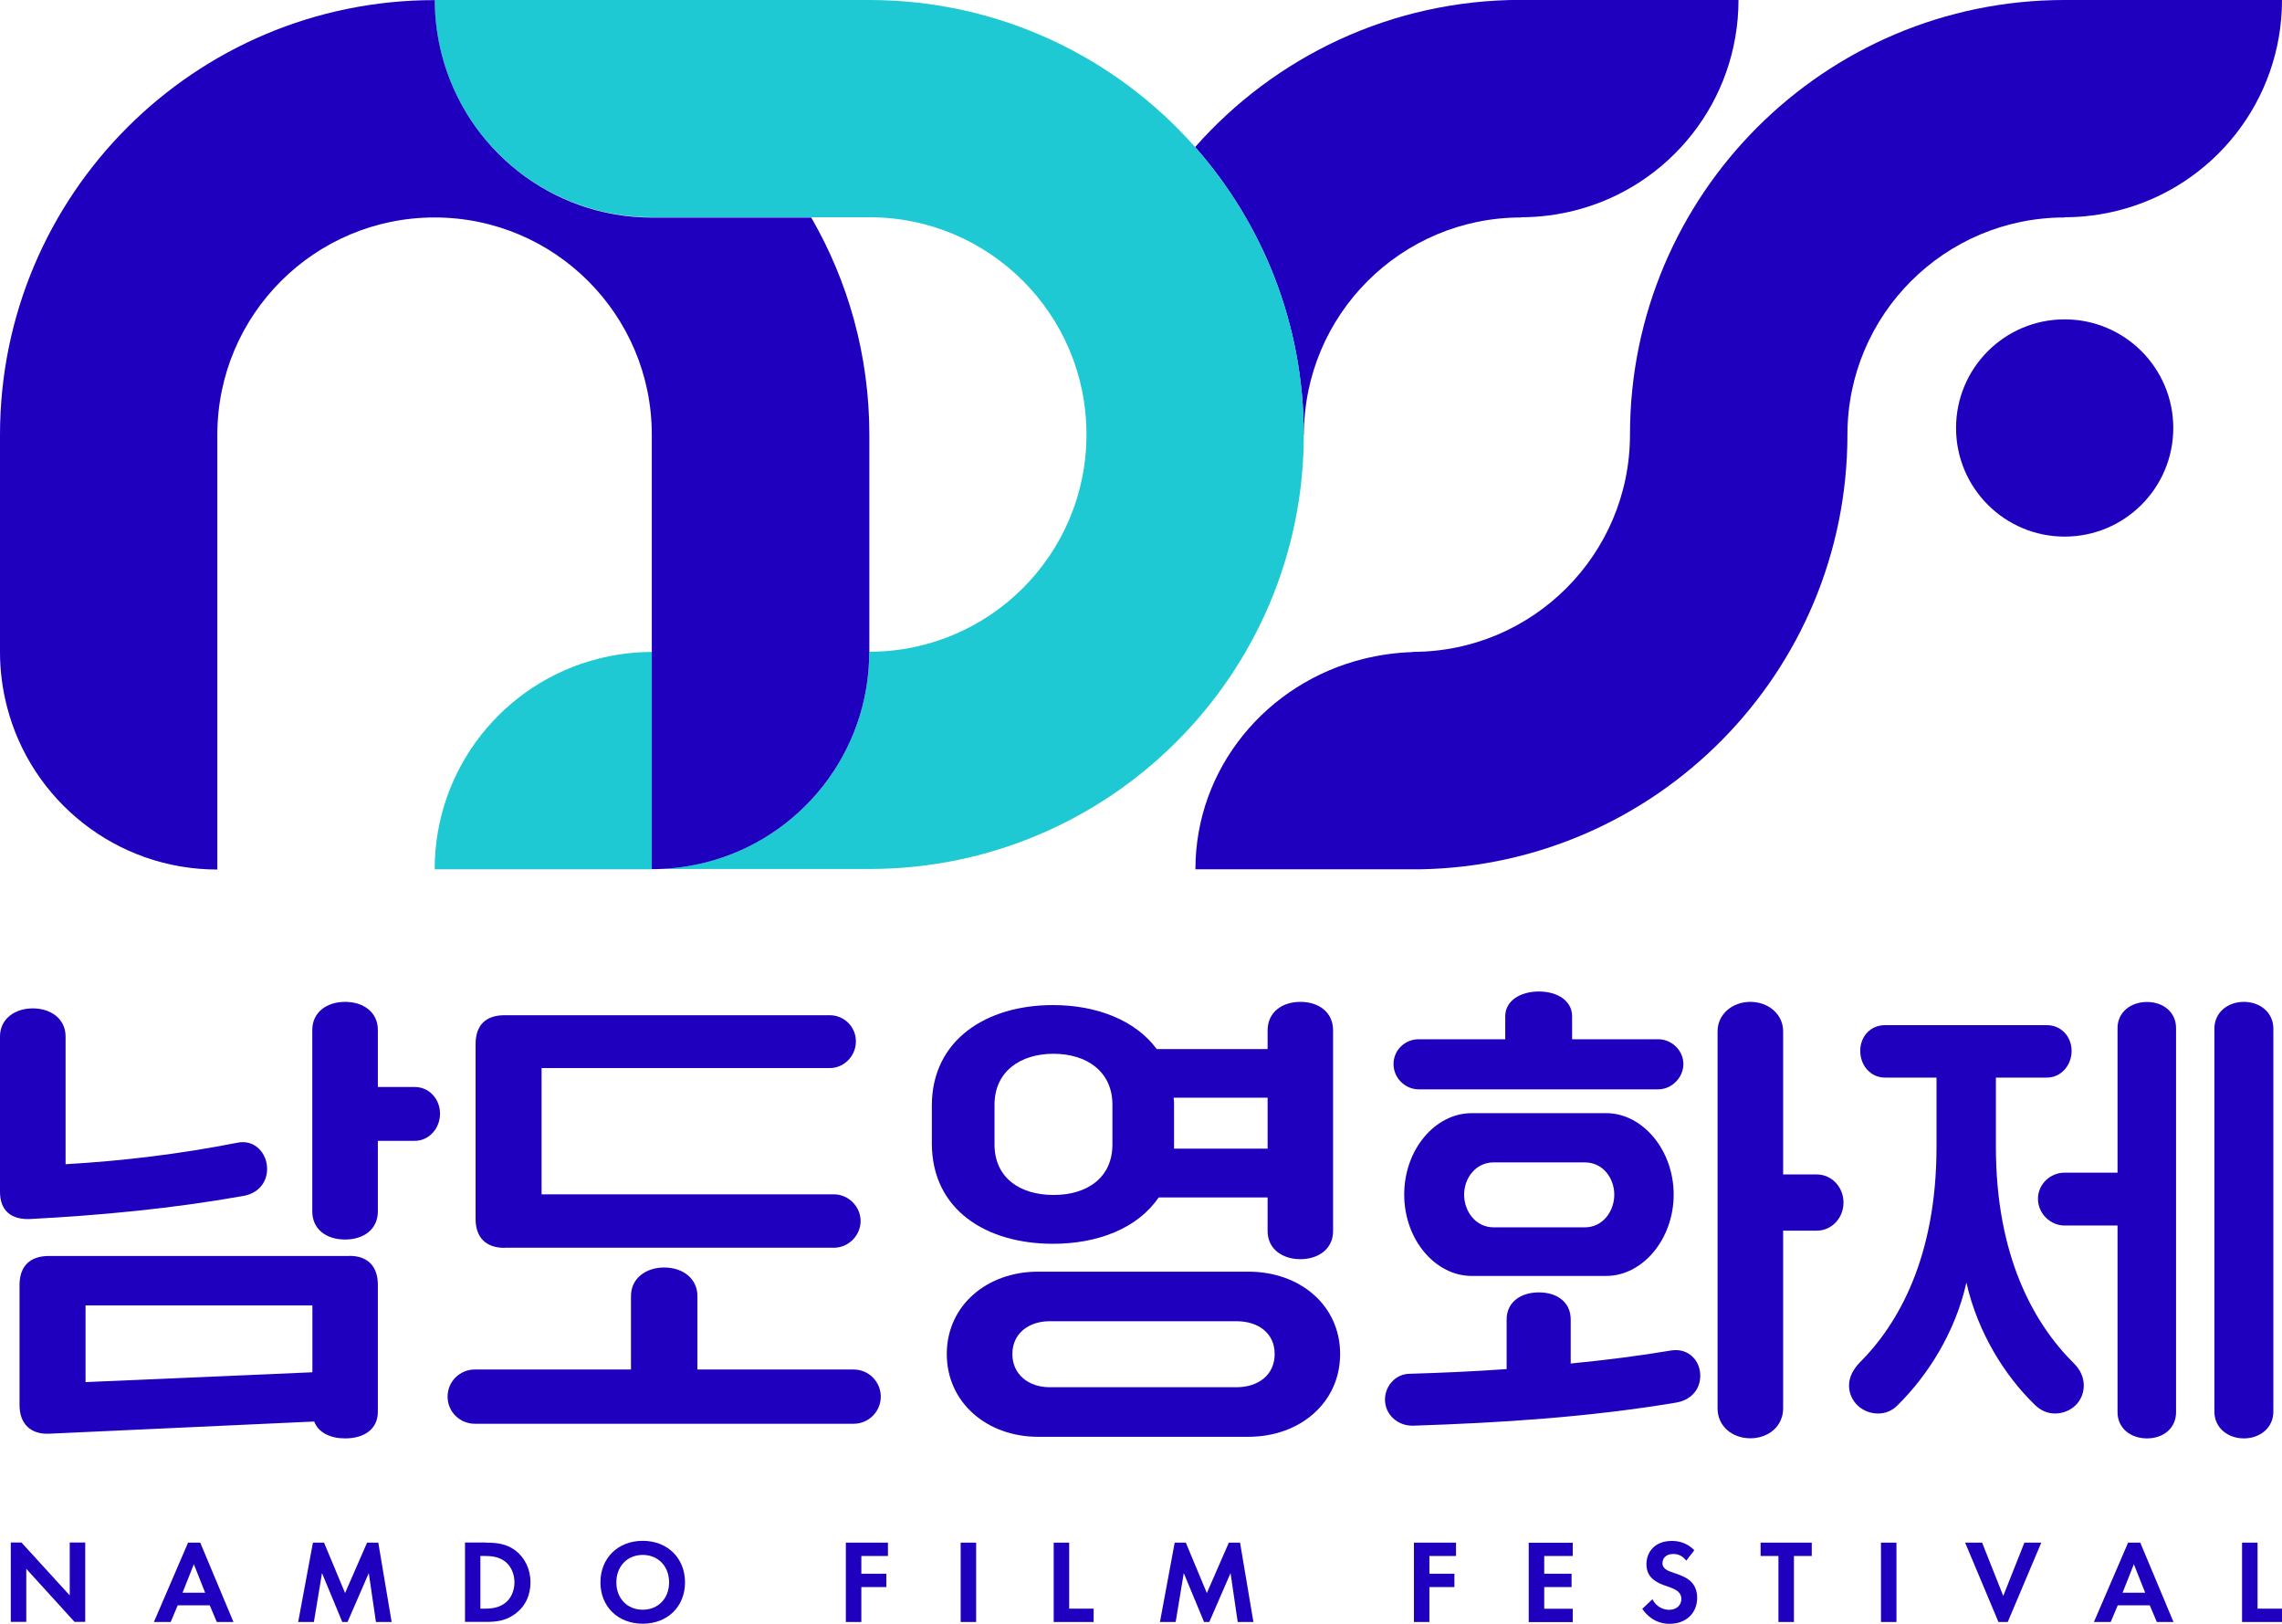 <?xml version="1.0" encoding="UTF-8"?>
<svg id="Layer_2" data-name="Layer 2" xmlns="http://www.w3.org/2000/svg" viewBox="0 0 213.67 152.02">
  <defs>
    <style>
      .cls-1 {
        fill: #1fc9d3;
      }

      .cls-1, .cls-2 {
        stroke-width: 0px;
      }

      .cls-2 {
        fill: #1f00be;
      }
    </style>
  </defs>
  <g id="_레이어_1" data-name="레이어 1">
    <g>
      <g>
        <path class="cls-2" d="m0,111.58v-14.54c0-1.66,1.4-2.63,3.07-2.63s3.07.96,3.07,2.63v11.96c5.39-.31,10.73-.96,16.07-2.01,1.62-.35,2.8.96,2.8,2.45,0,1.31-.88,2.32-2.28,2.54-6.66,1.18-13.27,1.8-19.88,2.15-1.8.09-2.85-.79-2.85-2.54Zm32.71,6c1.71,0,2.67.96,2.67,2.72v11.87c0,1.66-1.31,2.5-3.07,2.5-1.36,0-2.5-.53-2.89-1.58l-24.79,1.14c-1.75.09-2.8-.92-2.8-2.67v-11.25c0-1.75.96-2.72,2.76-2.72h28.12Zm-24.7,4.64v7.18l21.24-.92v-6.26H8.01Zm30.83-20.45c1.36,0,2.36,1.14,2.36,2.5s-1.01,2.54-2.36,2.54h-3.46v6.61c0,1.66-1.31,2.63-3.07,2.63s-3.07-.96-3.07-2.63v-16.99c0-1.66,1.36-2.63,3.07-2.63s3.07.96,3.07,2.63v5.34h3.46Z"/>
        <path class="cls-2" d="m44.45,133.3c-1.36,0-2.54-1.09-2.54-2.54s1.18-2.54,2.54-2.54h14.63v-6.88c0-1.66,1.4-2.67,3.11-2.67s3.11,1.01,3.11,2.67v6.88h14.63c1.4,0,2.54,1.14,2.54,2.54s-1.14,2.54-2.54,2.54h-35.47Zm2.8-16.47c-1.75,0-2.72-.96-2.72-2.72v-16.34c0-1.8.96-2.72,2.72-2.72h30.44c1.36,0,2.45,1.09,2.45,2.45s-1.1,2.5-2.45,2.5h-26.98v11.82h27.37c1.36,0,2.5,1.14,2.5,2.5s-1.14,2.5-2.5,2.5h-30.83Z"/>
        <path class="cls-2" d="m87.25,107.02v-3.5c0-6.17,5.12-9.42,11.34-9.42,4.07,0,7.71,1.4,9.72,4.12h10.38v-1.75c0-1.71,1.36-2.67,3.07-2.67s3.06.96,3.06,2.67v18.79c0,1.66-1.36,2.63-3.06,2.63s-3.07-.96-3.07-2.63v-3.15h-10.2c-1.97,2.89-5.69,4.34-9.9,4.34-6.22,0-11.34-3.15-11.34-9.42Zm29.65,12.04c4.82,0,8.58,3.15,8.58,7.71s-3.77,7.75-8.58,7.75h-19.71c-4.77,0-8.54-3.2-8.54-7.75s3.77-7.71,8.54-7.71h19.71Zm-23.78-11.91c0,3.11,2.36,4.73,5.52,4.73s5.52-1.62,5.52-4.73v-3.72c0-3.11-2.41-4.77-5.52-4.77s-5.52,1.66-5.52,4.77v3.72Zm22.64,22.73c2.1,0,3.59-1.18,3.59-3.11s-1.49-3.07-3.59-3.07h-17.47c-2.01,0-3.5,1.18-3.5,3.07s1.49,3.11,3.5,3.11h17.47Zm2.93-27.11h-8.8c.04.26.04.48.04.74v4.03h8.76v-4.77Z"/>
        <path class="cls-2" d="m159.2,128.79c0,1.36-.92,2.32-2.32,2.54-8.19,1.36-16.34,1.88-24.57,2.15-1.4.04-2.63-1.01-2.63-2.45,0-1.27,1.01-2.41,2.32-2.41,3.02-.09,6.04-.22,9.07-.44v-4.64c0-1.62,1.31-2.54,3.02-2.54s2.98.92,2.98,2.54v4.12c3.15-.31,6.31-.7,9.46-1.23,1.58-.22,2.67.96,2.67,2.36Zm-26.36-26.8c-1.27,0-2.36-1.05-2.36-2.37s1.09-2.32,2.36-2.32h8.1v-2.15c0-1.45,1.4-2.32,3.15-2.32s3.11.88,3.11,2.32v2.15h8.06c1.27,0,2.36,1.05,2.36,2.32s-1.09,2.37-2.36,2.37h-22.42Zm17.56,2.23c3.37,0,6.31,3.42,6.31,7.62s-2.93,7.62-6.31,7.62h-12.61c-3.37,0-6.31-3.37-6.31-7.62s2.93-7.62,6.31-7.62h12.61Zm-2.01,10.69c1.71,0,2.76-1.53,2.76-3.06s-1.05-3.02-2.76-3.02h-8.54c-1.66,0-2.76,1.45-2.76,3.02s1.09,3.06,2.76,3.06h8.54Zm21.72-4.95c1.4,0,2.5,1.18,2.5,2.63s-1.1,2.63-2.5,2.63h-3.15v16.64c0,1.66-1.36,2.8-3.07,2.8s-3.07-1.14-3.07-2.8v-35.3c0-1.62,1.4-2.76,3.07-2.76s3.07,1.14,3.07,2.76v13.4h3.15Z"/>
        <path class="cls-2" d="m173.13,129.71c0-.83.44-1.53.92-2.06,3.72-3.68,7.27-9.98,7.27-20.28v-6.48h-4.82c-1.36,0-2.32-1.14-2.32-2.5s.96-2.41,2.32-2.41h15.15c1.36,0,2.32,1.09,2.32,2.41s-.96,2.5-2.32,2.5h-4.77v6.48c0,10.29,3.59,16.6,7.31,20.28.53.53.92,1.23.92,2.06,0,1.49-1.18,2.63-2.72,2.63-.7,0-1.36-.31-1.88-.83-2.76-2.67-5.34-6.74-6.39-11.43-1.05,4.69-3.64,8.71-6.39,11.43-.53.57-1.18.83-1.88.83-1.49,0-2.72-1.14-2.72-2.63Zm25.14,2.5v-17.47h-4.95c-1.36,0-2.5-1.14-2.5-2.5s1.14-2.45,2.5-2.45h4.95v-13.53c0-1.49,1.23-2.45,2.76-2.45s2.72.96,2.72,2.45v35.96c0,1.49-1.18,2.45-2.72,2.45s-2.76-.96-2.76-2.45Zm9.07-.04v-35.87c0-1.49,1.23-2.5,2.76-2.5s2.76,1.01,2.76,2.5v35.87c0,1.49-1.23,2.5-2.76,2.5s-2.76-1.01-2.76-2.5Z"/>
      </g>
      <g>
        <path class="cls-2" d="m1.01,151.85v-7.43h1l4.52,4.95v-4.95h1.45v7.43h-1l-4.52-4.97v4.97h-1.45Z"/>
        <path class="cls-2" d="m19.63,150.3h-2.99l-.66,1.56h-1.57l3.2-7.43h1.14l3.11,7.43h-1.56l-.66-1.56Zm-.42-1.18l-1.06-2.67-1.06,2.67h2.12Z"/>
        <path class="cls-2" d="m29.29,144.43h1.05l1.97,4.72,2.06-4.72h1.05l1.25,7.43h-1.47l-.67-4.58-1.99,4.58h-.49l-1.9-4.58-.76,4.58h-1.47l1.38-7.43Z"/>
        <path class="cls-2" d="m45.48,144.43c1.04,0,1.94.11,2.76.72.9.68,1.43,1.76,1.43,3s-.51,2.3-1.49,2.99c-.87.61-1.68.71-2.72.71h-1.92v-7.43h1.94Zm-.49,6.18h.45c.37,0,1.17-.02,1.81-.49.59-.42.92-1.18.92-1.97s-.32-1.54-.91-1.98c-.6-.45-1.34-.49-1.83-.49h-.45v4.93Z"/>
        <path class="cls-2" d="m64.14,148.15c0,2.26-1.63,3.87-3.96,3.87s-3.96-1.61-3.96-3.87,1.63-3.89,3.96-3.89,3.96,1.63,3.96,3.89Zm-1.49,0c0-1.5-1.02-2.57-2.47-2.57s-2.47,1.07-2.47,2.57,1.02,2.56,2.47,2.56,2.47-1.06,2.47-2.56Z"/>
        <path class="cls-2" d="m83.14,145.68h-2.49v1.66h2.34v1.25h-2.34v3.27h-1.45v-7.43h3.94v1.25Z"/>
        <path class="cls-2" d="m91.4,144.43v7.43h-1.45v-7.43h1.45Z"/>
        <path class="cls-2" d="m100.11,144.43v6.18h2.29v1.25h-3.74v-7.43h1.45Z"/>
        <path class="cls-2" d="m109.98,144.43h1.05l1.97,4.72,2.06-4.72h1.05l1.25,7.43h-1.47l-.67-4.58-1.99,4.58h-.49l-1.9-4.58-.76,4.58h-1.47l1.38-7.43Z"/>
        <path class="cls-2" d="m136.33,145.68h-2.49v1.66h2.34v1.25h-2.34v3.27h-1.45v-7.43h3.94v1.25Z"/>
        <path class="cls-2" d="m147.26,145.68h-2.67v1.66h2.56v1.25h-2.56v2.03h2.67v1.25h-4.12v-7.43h4.12v1.25Z"/>
        <path class="cls-2" d="m157.89,146.12c-.43-.58-.95-.63-1.21-.63-.78,0-1.02.49-1.02.87,0,.18.06.35.23.5.18.17.42.26.89.42.58.2,1.12.4,1.5.75.33.3.63.8.63,1.56,0,1.45-1.05,2.44-2.58,2.44-1.37,0-2.17-.83-2.56-1.4l.95-.9c.36.72,1.04.99,1.56.99.66,0,1.15-.4,1.15-1.02,0-.27-.09-.48-.29-.67-.28-.26-.72-.4-1.15-.55-.39-.13-.86-.31-1.24-.65-.25-.21-.59-.62-.59-1.38,0-1.09.73-2.18,2.38-2.18.47,0,1.35.09,2.1.87l-.76.99Z"/>
        <path class="cls-2" d="m167.97,145.68v6.18h-1.45v-6.18h-1.67v-1.25h4.79v1.25h-1.67Z"/>
        <path class="cls-2" d="m177.57,144.43v7.43h-1.45v-7.43h1.45Z"/>
        <path class="cls-2" d="m185.59,144.43l1.98,4.99,1.98-4.99h1.58l-3.14,7.43h-.87l-3.12-7.43h1.58Z"/>
        <path class="cls-2" d="m201.28,150.3h-2.99l-.66,1.56h-1.57l3.2-7.43h1.14l3.11,7.43h-1.56l-.66-1.56Zm-.42-1.18l-1.06-2.67-1.06,2.67h2.12Z"/>
        <path class="cls-2" d="m211.38,144.43v6.18h2.29v1.25h-3.74v-7.43h1.45Z"/>
      </g>
      <g>
        <path class="cls-1" d="m61.05,61.04c-1.75,0-3.46.23-5.09.65-8.79,2.25-15.26,10.22-15.26,19.7h20.35v-20.33h0Z"/>
        <path class="cls-2" d="m193.31,0h0c-22.48,0-40.69,18.23-40.69,40.69h0c0,11.23-9.11,20.34-20.34,20.34h0v.02c-1.58.05-3.13.27-4.62.64-9.06,2.25-15.73,10.22-15.73,19.7h20.98c22.19-.35,40.06-18.44,40.07-40.69h0c0-11.23,9.11-20.34,20.34-20.34v-.02c1.75,0,3.45-.23,5.09-.65,8.79-2.25,15.26-10.22,15.26-19.7h-20.36Z"/>
        <path class="cls-2" d="m122.09,40.7s0,0,0,0h0c0-11.23,9.11-20.34,20.34-20.34v-.02c1.75,0,3.46-.23,5.09-.65,8.79-2.25,15.26-10.22,15.26-19.7h-20.36s0,0,0,0c-12.16,0-23.06,5.33-30.52,13.78,6.33,7.17,10.17,16.59,10.17,26.91h0Z"/>
        <path class="cls-1" d="m111.92,13.79C104.46,5.34,93.55,0,81.39,0h0s-20.35,0-20.35,0v-.02h-20.34s0,0,0,.01c0,1.75.23,3.45.65,5.09,2.25,8.79,10.22,15.26,19.7,15.26h0s14.9,0,14.9,0h5.44c11.24-.01,20.34,9.09,20.34,20.34h0c0,11.24-9.1,20.34-20.34,20.34h0s0,0,0,0c0,9.48-6.47,17.45-15.26,19.7-1.48.38-3.03.6-4.61.64h19.86c22.48.01,40.7-18.22,40.7-40.68,0,0,0,0,0,0h0c0-10.32-3.84-19.74-10.17-26.91Z"/>
        <path class="cls-2" d="m81.4,61.05h0v-20.34h0c0-7.41-1.98-14.36-5.44-20.34h-14.9c-9.48,0-17.44-6.48-19.7-15.27-.42-1.63-.65-3.34-.65-5.09,0,0,0,0,0,0h0C18.22,0,0,18.24,0,40.71h0v20.35h0c0,1.75.23,3.46.65,5.09,2.25,8.79,10.22,15.26,19.7,15.26v-20.36h0v-20.35h0c0-11.23,9.11-20.34,20.34-20.34h0c11.24,0,20.34,9.1,20.34,20.34h0v20.33s0,0,0,0h0v20.34h0s.49,0,.49,0c1.58-.04,3.12-.26,4.61-.64,8.79-2.25,15.26-10.22,15.26-19.7h0Z"/>
        <circle class="cls-2" cx="193.32" cy="40.07" r="10.17"/>
      </g>
    </g>
  </g>
</svg>